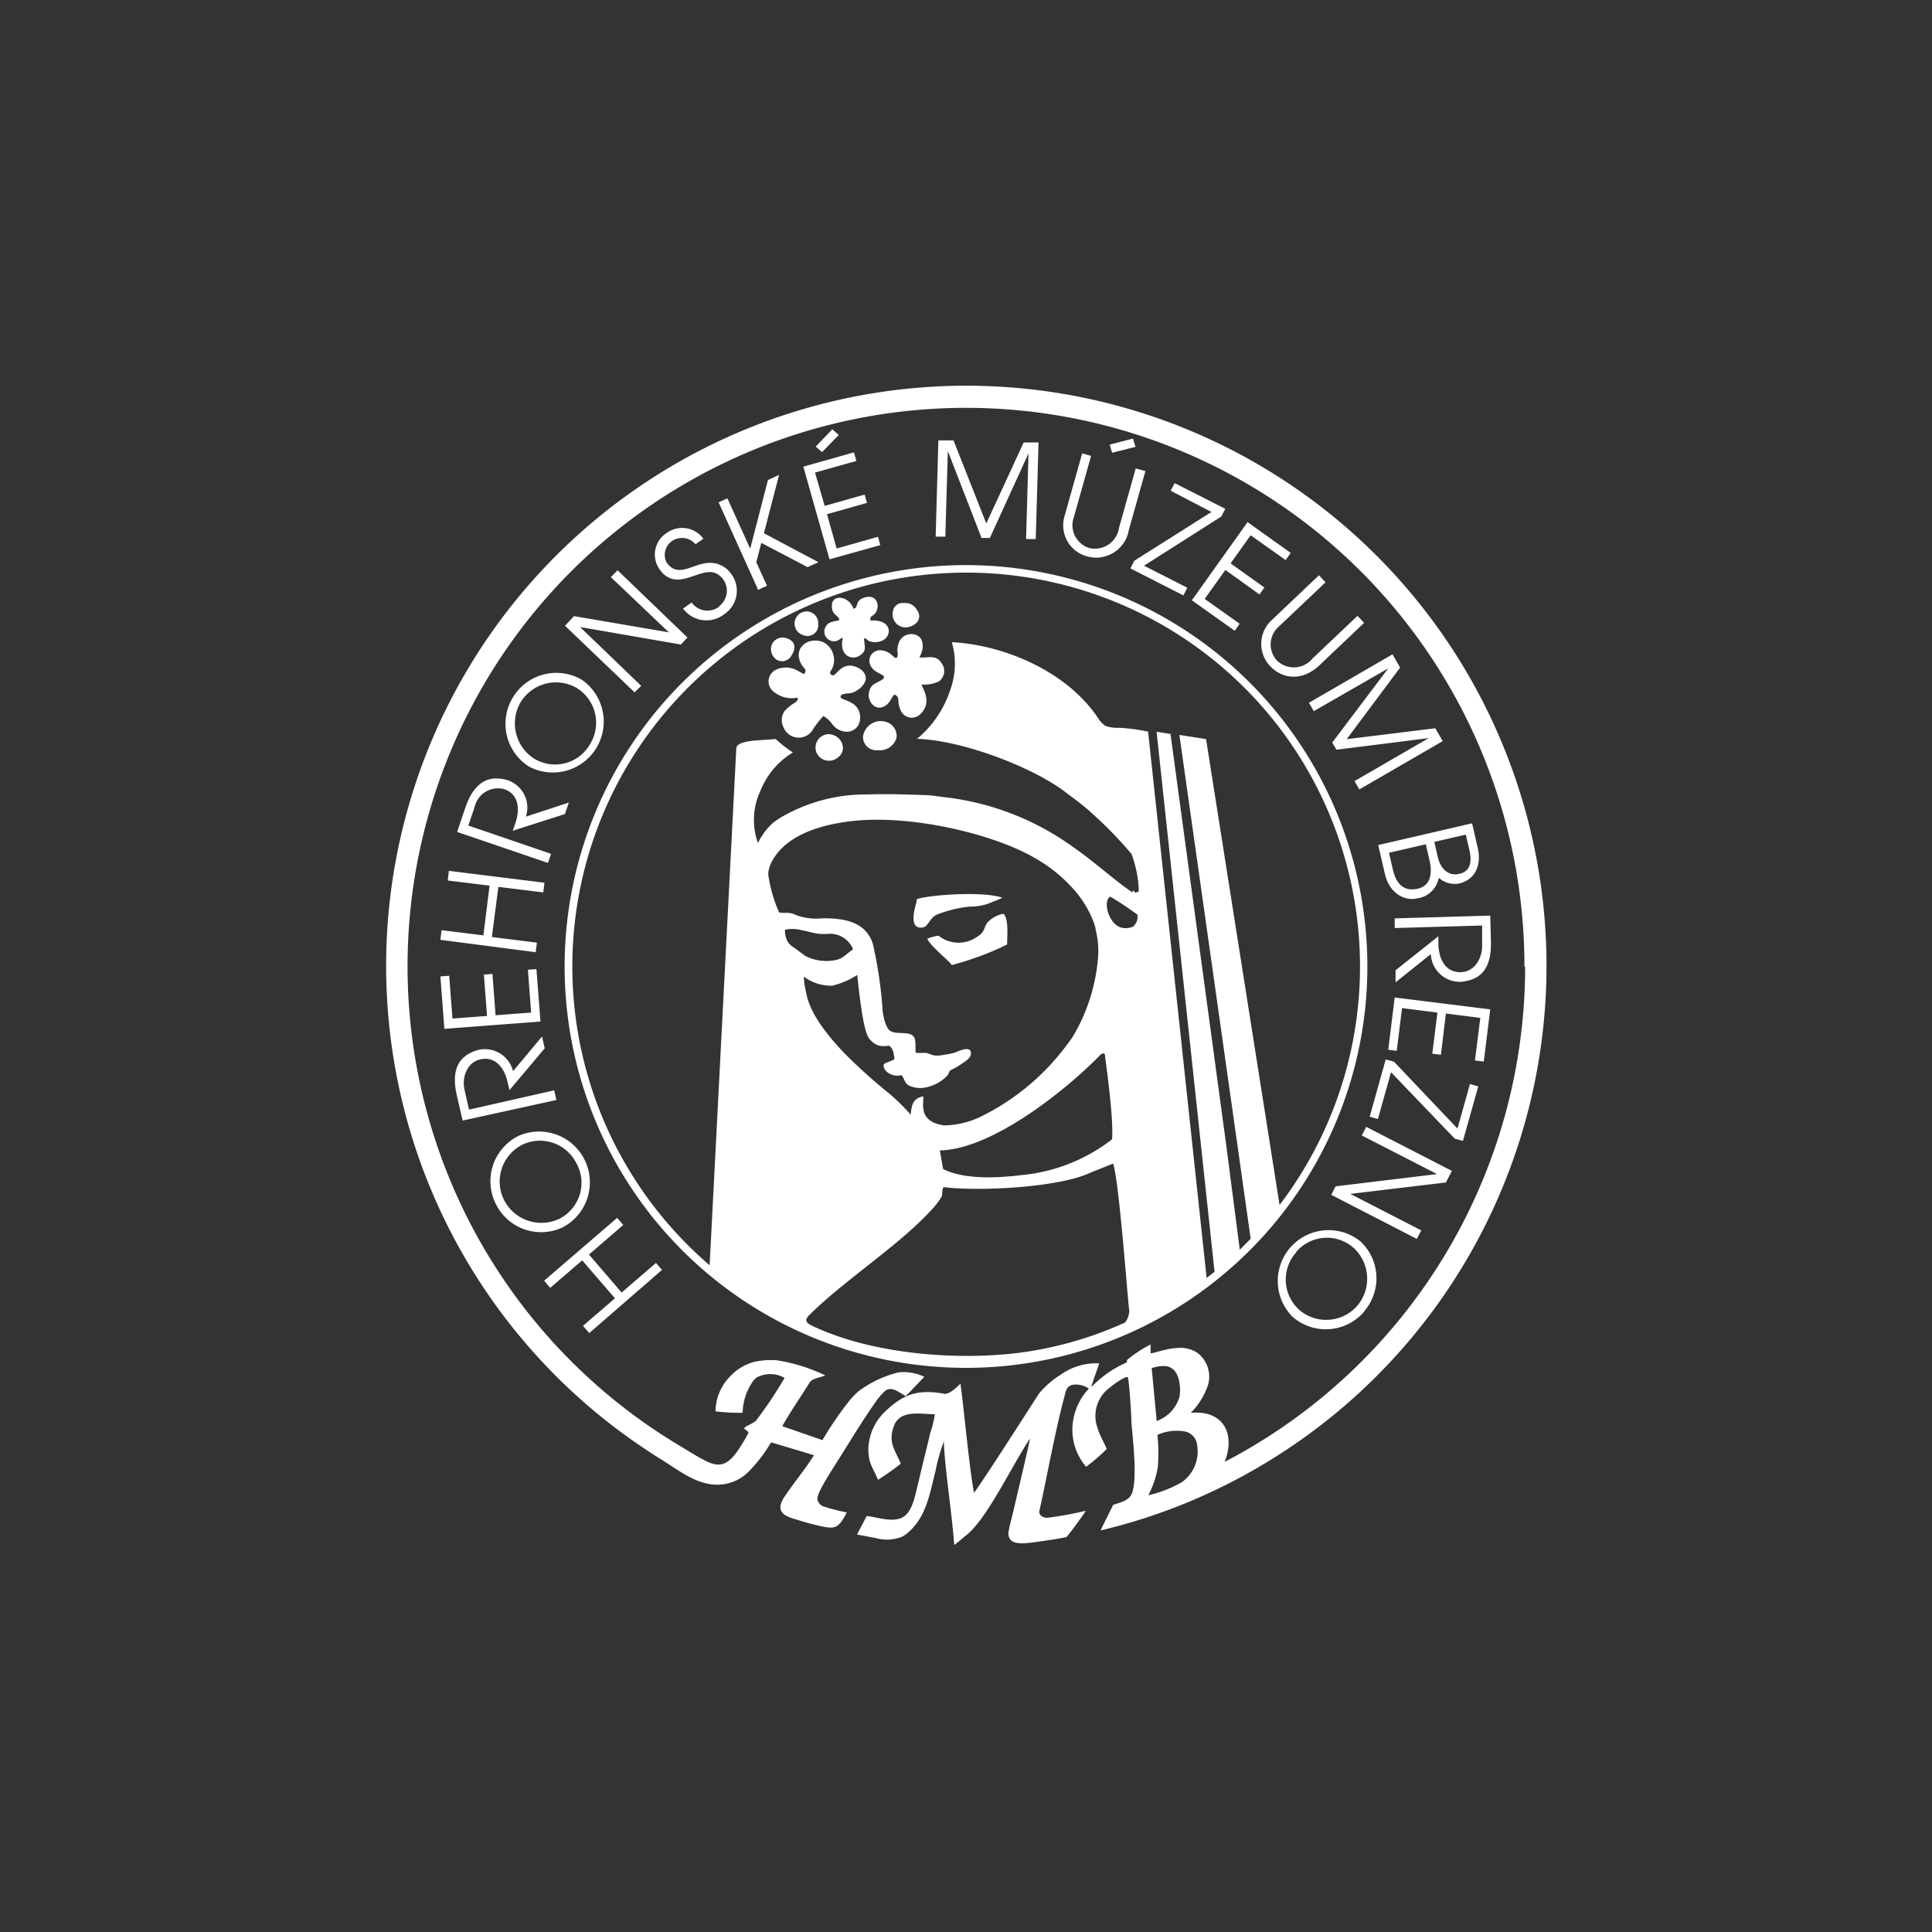 <svg id="Layer_2" data-name="Layer 2" xmlns="http://www.w3.org/2000/svg" viewBox="0 0 200 200">
  <rect x="0" y="0" width="200" height="200" fill="#333333" stroke="none"/>
  <path id="Layer" d="M157.81,100.05a57.81,57.81,0,1,0-87.29,49.71c.84.51,1.82,1.13,2.68,1.54,1.08.51,2,.53,3.08-1a16.5,16.5,0,0,0,1.19-1.95c0-.28-.52-.37-.41-.54s.74-.39,1.16-.69a43,43,0,0,0,3-4.48,3,3,0,0,0-2.86-.06,2.61,2.61,0,0,0-.31.27,5.84,5.84,0,0,0-1.17,3.4,19.43,19.43,0,0,1-2.81-.15,5.23,5.23,0,0,1,1.43-3.53A5.33,5.33,0,0,1,78,141a7.86,7.86,0,0,1,2.43-.18,17.75,17.75,0,0,1,5,1.56c-.81.32-1.39.3-1.68.84-.94,1.51-1.91,2.88-2.77,4.42l4.16,1.44A36,36,0,0,1,87.93,145a8.91,8.91,0,0,1,.9-.94,11.31,11.31,0,0,1,4.23-2,5,5,0,0,1,2.63.47c-.29.28-1.72,1.81-1.94,2-.81-.5-1.57-1.07-2.17-.5a6.8,6.8,0,0,0-1,1.19c-1.36,1.93-2.5,3.85-3.77,5.86-1.18,1.86-2.3,3.61-2.19,4.17a1.08,1.08,0,0,0,.52.66,18.55,18.55,0,0,0,2.52.65c-.89,1.76-1.24,1.77-3.07,1.34-1.07-.25-1.42-.38-2.42-.68s-2-.79-.91-2.35c.94-1.41,2.12-2.8,3-4.23l-4.44-1.33a15.35,15.35,0,0,1-2.29,3,4.54,4.54,0,0,1-3.07,1.38c-2.27.11-4.21-1.5-6-2.6-.42-.26-.83-.52-1.23-.79a60.06,60.06,0,1,1,64.28.84,59.48,59.48,0,0,1-17.58,7.29c.15-.33,1.07-2.16,1.3-2.64.53-.2,1.39-.35,1.81-.94.83-1.17.18-6.28.08-7.64,0-.78-.22-4.17-.37-4.66-.39-.06-1.57.85-1.85,1.08a3.64,3.64,0,0,0-1.26,4.26c.14.59.94,2,.92,2.12a20.94,20.94,0,0,1-2.12,1.83,5.85,5.85,0,0,1-1.31-5,6.21,6.21,0,0,1,1.59-3.09,2.3,2.3,0,0,0-1.53-.41c-.76.06-.85.6-1,1.23-1,3.74-1.74,8-2.59,11.83-.11.5.48.77.91.71a38.42,38.42,0,0,0,3.88-.71c0,.07-1.52,2.21-2,2.72-.74.17-3.5.58-4,.61s-2,.24-2-1c0-.36.45-2,.54-2.41.22-1,1.66-7,1.69-7.39-1.81,2.68-4.47,8.36-6.6,10-.27.21-.79.69-1.24,1-.24-3.35-1-8.09-1.07-10.71a19,19,0,0,0-.87,3.07c-.56,2.16-.9,4.52-2.59,6.13a4.11,4.11,0,0,1-.86.66,4.28,4.28,0,0,1-2.74.14l-1.93-.37,1-1.91c1,.06,2.81.82,3.93,0,.84-.65,1.12-2.27,1.36-3.25.29-1.2.58-2.43.88-3.64.16-.62.27-1.15.44-1.81a9.77,9.77,0,0,0,.44-1.84c-1.44,0-3.6-.51-4.23,1.21s.09,2.43.71,3.91a27,27,0,0,1-2.36,1.67c-.53-1.31-1-1.65-1-3.22a5.55,5.55,0,0,1,1.57-3.68c2-2,3.57-2.51,6.35-2,.56,0,1.24-.7,1.62-1.05.45,3.45.86,8.26,1.39,11.28.25-.12,6.66-10.15,6.73-10.25a9,9,0,0,1,2.22-1.94,6.38,6.38,0,0,1,4-1.2c.07,0-.78,2.17-.78,2.45a11.28,11.28,0,0,1,3.67-2.55l0-.23a12.63,12.63,0,0,1,2.45-1.62l0,.89c.19.1,1.42-.45,2.7-.52a3.23,3.23,0,0,1,2.15.5,3.09,3.09,0,0,1,.93,3.76,7.3,7.3,0,0,1-1.63,2.45c3.46-.32,4.63,2.25,3.52,5.07a57.79,57.79,0,0,0,31.1-51.26ZM100,58.5a41.55,41.55,0,1,1-41.55,41.55A41.55,41.55,0,0,1,100,58.5Zm25.73,73.15-6-55.9,1.44.23L127,119l1.34,10.37,1.13-1.13-7.38-52.16,2.76.43,7.61,48.23a40.77,40.77,0,1,0-59,6.24L76.22,77.5c0-.94,2.66-.84,4.08-1a11.78,11.78,0,0,0,1.78,1.39,8.22,8.22,0,0,0-3.37,4,7.06,7.06,0,0,0-.25,5.37,7.15,7.15,0,0,1,1.47-2,7,7,0,0,1,1.17-.79,17.41,17.41,0,0,1,8.79-2.23c1.92-.07,3.9,0,5.88.07.45,0,1.07.09,1.79.19a28.14,28.14,0,0,1,12.88,4.73c2.79,1.89,4.58,3.63,6.76,5.14l.14-.21a.94.94,0,0,0,.2.26l.35-.14a11.84,11.84,0,0,0-.76-3.88A40.92,40.92,0,0,0,113,84.16c-.59-.57-1.57-1.31-2.5-2-3.1-2.49-10.47-5.48-15.56-5.68a11.07,11.07,0,0,0,3.41-5,7.94,7.94,0,0,0,.18-5c4.92.23,11.66,2.71,15.12,7.82a2.51,2.51,0,0,0,.82.86,3.8,3.8,0,0,0,1.38.18,19.17,19.17,0,0,1,3,.4l6.06,56.56.87-.69ZM79.91,89.17a3.16,3.16,0,0,0-.25.6,2.19,2.19,0,0,0-.13.77,14.88,14.88,0,0,0,1.12,3.91c.58.14,1-.1,1.71.26a6.15,6.15,0,0,0,2.84.35c2.11,0,4.38.3,5.15,2.62a44,44,0,0,1,1,6.64c0,.56.29,2.12.84,2.42s1.43.12,2,.31a.75.75,0,0,1,.55.67c.06.41,0,.91.07,1.27a8.11,8.11,0,0,0,1,0c.63.08.68.46,2,.19a7.67,7.67,0,0,0,1.08-.23c.39-.16,1.68-.77,1.62.14,0,.38-.47.72-.91,1a6.75,6.75,0,0,1-1,.6c-.48.2-.28.37-.56.68a4.15,4.15,0,0,1-1.89,1.12,2.83,2.83,0,0,1-2-.09c-.51-.24-.5-.7-.83-1.11-.7.26-1.85-.25-1.85-1,0-.21.4-.32.55-.38.75-.3.58-.21.49-.83a1.21,1.21,0,0,0-.45-.82c-.55,0-1.23.27-2.07-.73-.71-.84-1.14-5.73-1.25-6.6a8.34,8.34,0,0,1-2.6,1.11,4.74,4.74,0,0,1-2.93-.94,8.54,8.54,0,0,0,.26,1.73c.36,2,2,4.17,4,6.26a58.08,58.08,0,0,0,4.44,4,19.44,19.44,0,0,1,2.36,2.3c.1-.93.19-1.71,1.32-1.89,0,.9-.48,2.61,2.13,3a9,9,0,0,0,4-1,24.51,24.51,0,0,0,8.47-7c.27-.35.53-.71.8-1.08a18.93,18.93,0,0,0,2.67-8.18,8.92,8.92,0,0,0-.24-3c0-.22-.1-.43-.16-.66a11,11,0,0,0-2.5-3.93,15.3,15.3,0,0,0-3.55-2.78C103.11,86.43,94.5,84.28,88.19,85c-3,.34-6.77,1.34-8.28,4.17Zm15,3.91c1.22-.43,6.8-.86,8.85-.15-.06.07-1.22.52-1.5.63a5.65,5.65,0,0,1-1.85.29,12.23,12.23,0,0,0-2.93.65c-1,.3-1,.61-1.57,1.3a.74.74,0,0,1-.65.22c-.68,0-.77-.75-.65-1.51.08-.57.3-1.14.3-1.43ZM81.26,96.23c0,1.62.9,1.75,1.35,2.17l.72.54a4.78,4.78,0,0,0,3.19.44c.77-.15,1-.58,1.79-1.11a2.56,2.56,0,0,0-2.74-1.58c-.34,0-.74,0-1.12-.07s-1-.25-1.66-.37a3.45,3.45,0,0,0-1.53,0ZM88.34,63c.58,0,.08-.84,1.17-1.15,1.41-.41,1.65,1.13,1,1.74l-.09.08c-.3.24-.32.08-.32.57,2.52-.18,2.31,2.06.72,2.22a1.91,1.91,0,0,1-.81-.08c-.18-.07-.16-.13-.33-.23s-.07-.07-.23-.08c0,.46.17,1,0,1.35-.82,1.23-2.72.67-2.19-1.39-.18,0-.43.25-.63.31a1,1,0,0,1-1.24-1.28c.28-.82,1.12-.69,1.48-.87.06-.49-.9-.48-.74-1.66.1-.78,1-.76,1.49-.44a1.7,1.7,0,0,1,.72.91Zm6.7.3c.49,1.11-.68,1.67-1.37,1.65a1.36,1.36,0,0,1-1.23-1.69,1,1,0,0,1,1.11-.83A1.4,1.4,0,0,1,95,63.29Zm-11.45,0a1.2,1.2,0,0,1,1.11,1.27,1.12,1.12,0,0,1-1.57,1.17A1.25,1.25,0,0,1,83.59,63.3Zm8.73,4.51c.29.27.5.46.59.12s-.11-.51.06-1.14a1.39,1.39,0,0,1,2-1c.63.33.75,1.32.2,2.26.91.09,1.69-.33,2.28.57a1.34,1.34,0,0,1-.23,1.9,3.51,3.51,0,0,1-1.84.34c.41.85,1,2-.13,3.09a1.25,1.25,0,0,1-2-.39c-.47-1,0-1.4-.65-1.65-.2.06-.37.64-.76,1-.8.71-1.68.25-1.89-.7A1.51,1.51,0,0,1,90.27,71c.27-.34,1.26-.59,1.24-.9s-.87-.42-1.27-1a1.1,1.1,0,0,1,1.06-1.77A1.91,1.91,0,0,1,92.32,67.81Zm-6.9-1.22a2.08,2.08,0,0,1,.49,3c.07.18.15.43.45.27s.8-1.11,1.87-.93c.9.16,1.72.9,1.27,1.75a2.06,2.06,0,0,1-.77.78c-.72.47-.91.21-1.5.42-.2.07-.29.22-.15.38s1.23.37,1.65,1A1.79,1.79,0,0,1,88.89,75a1.36,1.36,0,0,1-1.2.75,1.88,1.88,0,0,1-1.56-.83,3.06,3.06,0,0,0-.89-.8,8.8,8.8,0,0,0-1.15,1.5,1.7,1.7,0,0,1-3-.37,1.63,1.63,0,0,1,.14-1.66,5,5,0,0,1,1.07-.86.53.53,0,0,0,.29-.52,2.93,2.93,0,0,1-2.47-.58,1.34,1.34,0,0,1,.33-2.35,2.41,2.41,0,0,1,1.81,0c.49.2.84.49,1,.49.3-.48,0-.5-.3-1-1-1.8.91-3,2.41-2.22Zm-5.61.6a1.19,1.19,0,0,1,1.56-1.13c.68.15,1.21.78.59,1.75a1.1,1.1,0,0,1-1.68.4A1.35,1.35,0,0,1,79.81,67.19Zm12.28,7.7a1.5,1.5,0,0,1,.71,1.52,1.8,1.8,0,0,1-1.93,1.25,1.37,1.37,0,0,1-1.53-1.4A1.85,1.85,0,0,1,92.09,74.89ZM85.73,76c1.39,0,2.15,1.71.88,2.51a1.41,1.41,0,0,1-2.1-.64A1.39,1.39,0,0,1,85.73,76Zm29.51,44.45-2.35.94c-3.34,1.58-11.72,1.95-15.18,1.5-.22.14-.14.72-.21.94a7,7,0,0,1-.84,1.16c-3.37,3.8-9.1,7.4-12.86,11.12-.39.39-.58.73.24,1.12,6.14,2.93,14.77,3.62,21.3,2.83a38.29,38.29,0,0,0,11.12-3.15,2,2,0,0,0,.44-1.24c-.21-1.6-1-12.88-1.66-15.22Zm-17.95-1.37.34,1.94c1.73.87,4.5,1.07,8.07.63a18,18,0,0,0,9.42-3.71c.19-2.23-.69-8.24-.75-8.81,0-.11-.27-.12-.46.07C110.2,113,102.62,119,97.29,119.09Zm17.58-26.22c-.7.53-.1,2.68,1.08,3.13a1.9,1.9,0,0,0,1.33-.06,1.34,1.34,0,0,0,.47-1.24,32.13,32.13,0,0,0-2.8-1.86h0l0,0Zm-17.71,4a3.31,3.31,0,0,0,3.94.15c1-.59.66-1.05,1.2-1.59a3,3,0,0,1,1.58-.83c.58.58.36,2.36.38,3.18a30.16,30.16,0,0,1-5.73,2.13c-.32-.49-2.27-2-2.54-2.73a5.09,5.09,0,0,1,1.17-.31Zm22.06,44.73.52,5.51a3.75,3.75,0,0,0,2.36-2.51,4.32,4.32,0,0,0-.17-2.1C121.41,141.17,120.34,141.31,119.22,141.62Zm4.69,7.87a1.62,1.62,0,0,0-1.18-1.26,4.86,4.86,0,0,0-2.91.34,20.24,20.24,0,0,1,.05,3.25,9.54,9.54,0,0,1-1,3,12.68,12.68,0,0,0,3.45-1.34,3.9,3.9,0,0,0,1.58-4Zm-55.38-18L61,138l-.65-.75,3.31-2.85-3.39-3.93-3.31,2.85-.63-.74,7.56-6.51.63.74-3.55,3.06,3.38,3.93,3.56-3.06ZM51.36,124.7a5.24,5.24,0,0,1,2.31-7.11,5.26,5.26,0,0,1,4.55,9.48A5.23,5.23,0,0,1,51.36,124.7Zm8.34-4.21a4.22,4.22,0,0,0-5.61-2,4.28,4.28,0,0,0-1.9,5.76,4.35,4.35,0,0,0,5.54,2,4.17,4.17,0,0,0,2-5.72ZM47.89,116l-.6-2.61c-.79-3.41.92-4.29,2.1-4.67a3,3,0,0,1,3.72,2.17l3-3.59.28,1.22-3.65,4.33-.19-.81c-.4-1.75-1.45-2.7-2.84-2.37s-1.92,1.87-1.61,3.2l.45,2,8.82-2,.23,1L47.89,116ZM46,106.51l-.41-5.43.91-.07.34,4.43,3.58-.27-.33-4.28.89-.07.32,4.28,3.68-.28-.33-4.43.88-.07.42,5.43-10,.76Zm-.41-9.22.12-1,4.33.54.64-5.15-4.33-.53.12-1,9.89,1.23-.12,1-4.65-.57L50.92,97l4.66.58-.14,1.1v-.11Zm1.73-11.16.86-2.54c1.14-3.31,3.05-3.16,4.26-2.86a3,3,0,0,1,2,3.81l4.45-1.46-.41,1.19L53.08,86l.27-.79c.58-1.7.19-3.06-1.16-3.52a2.48,2.48,0,0,0-3.06,1.87l-.65,1.9,8.57,2.93-.33.94-9.43-3.22ZM53,72.36a5.25,5.25,0,0,1,7.22-2,5.27,5.27,0,0,1-5.45,9A5.24,5.24,0,0,1,53,72.36ZM61.1,77a4.22,4.22,0,0,0-1.4-5.78,4.28,4.28,0,0,0-5.86,1.57,4.33,4.33,0,0,0,1.39,5.7A4.16,4.16,0,0,0,61.1,77Zm4.59-5.33-7.2-6.89.93-1,9.82,1.68-6-5.71.69-.72L71.17,66l-.69.72L60.05,64.91,66.38,71Zm8.78-8.94a2,2,0,0,0-.42-3.41c-1.62-.65-4,2.08-5.76-.36l-.14-.22A2.65,2.65,0,0,1,69,55.18a2.74,2.74,0,0,1,3.73.47l.08.12-.81.57A1.83,1.83,0,0,0,69.58,56,1.74,1.74,0,0,0,69,58.22c1.62,2.29,3.74-1.4,6.31.74a4.4,4.4,0,0,1,.41.49A2.9,2.9,0,0,1,75,63.56,3,3,0,0,1,70.71,63l.89-.63a2,2,0,0,0,2.87.41ZM74.39,52l.91-.41,2.36,5.21,1.84-7.11,1.15-.53L79.08,55.2l5.65,3-1.13.51L78.81,56.2l-.52,2,1.11,2.44-1,.46.1,0L74.39,52Zm8.77-3.69,5.24-1.48.25.89-4.28,1.2,1,3.45,4.14-1.17.24.86-4.14,1.17,1,3.55,4.28-1.21.24.86L85.87,57.9l-2.71-9.6Zm3-3.87.67.59L85.1,46.8l-.66-.57,1.73-1.8Zm11,1.15,1.55,0,3.39,8.6,3.87-8.39,1.54,0-.29,10-1,0,.25-8.86-4,8.75-.86,0-3.49-9-.26,8.86-1,0,.28-10Zm14.79,1.33,1,.27-1.79,6.36a2.47,2.47,0,0,0,1.6,3.18,2.52,2.52,0,0,0,3.08-2.09l1.73-6.15,1,.28-1.72,6.12a3.43,3.43,0,0,1-4.3,2.71,3.33,3.33,0,0,1-2.32-4.27l1.8-6.41Zm5.33-1.52.27.86-2.42.61-.26-.84,2.41-.63Zm3.91,5.4.41-.79,5.24,2.66-.41.8-8,5.09,4.48,2.28-.4.8-5.49-2.8.4-.79L125.41,53Zm8,3.28,4.43,3.16-.53.74-3.62-2.57-2.08,2.91,3.5,2.5-.51.72L126.85,59l-2.14,3,3.62,2.57-.51.73-4.44-3.16,5.79-8.12Zm7.35,5.47.68.73-4.79,4.54a2.46,2.46,0,0,0-.25,3.55,2.51,2.51,0,0,0,3.71-.22l4.64-4.4.68.73-4.61,4.38c-1.86,1.76-3.9,1.37-5.08.13a3.33,3.33,0,0,1,.19-4.85Zm7.63,8.22.77,1.34-5.53,7.41,9.17-1.13.77,1.33-8.63,5-.5-.86,7.68-4.45-9.55,1.2-.44-.74,5.8-7.68L136,73.62l-.5-.87,8.63-5Zm7.13,23.63a2.48,2.48,0,0,1-2.36-.53A2.62,2.62,0,0,1,146.7,93c-1.32.31-2.88-.55-3.33-2.52l-.7-3,9.72-2.25.58,2.53C153.42,89.68,152.59,91,151.28,91.39Zm-2.82-4.25.36,1.58c.24,1,.93,2,2.19,1.74s1.34-1.35,1.08-2.48l-.37-1.59-3.26.75Zm-4.7,1.09.41,1.77c.36,1.56,1.17,2.27,2.51,2s1.63-1.46,1.27-3l-.37-1.61-3.82.88Zm10.49,6.54.07,2.68c.1,3.5-1.74,4-3,4.17a3,3,0,0,1-3.22-2.86l-3.65,2.92,0-1.25,4.43-3.52,0,.83c.06,1.79.9,2.93,2.33,2.89s2.24-1.47,2.2-2.83l0-2-9.05.26,0-1,10-.29Zm0,9.71-.67,5.4-.91-.11.55-4.41-3.56-.45-.52,4.27-.89-.11.53-4.26-3.66-.46-.55,4.42-.88-.11.67-5.41,9.89,1.23Zm-2.1,7.73.86.24-1.59,5.65-.85-.24L144,111l-1.36,4.84-.85-.24,1.66-5.93.86.24,6.57,6.92,1.28-4.59Zm-10.74,4.43,8.87,4.56-.62,1.2-9.9,1.18,7.35,3.78-.46.88-8.86-4.56.45-.88,10.5-1.27-7.79-4,.46-.88Zm-.17,19.08a5.23,5.23,0,0,1-7.45.59,5.26,5.26,0,0,1,7-7.83,5.22,5.22,0,0,1,.42,7.24Zm-7.07-6.09a4.21,4.21,0,0,0,.29,5.94,4.27,4.27,0,0,0,6.05-.44,4.33,4.33,0,0,0-.3-5.86A4.16,4.16,0,0,0,134.16,129.63Zm-65.63,1.88.07.09Z" style="fill: #fff;fill-rule: evenodd"/>
</svg>
